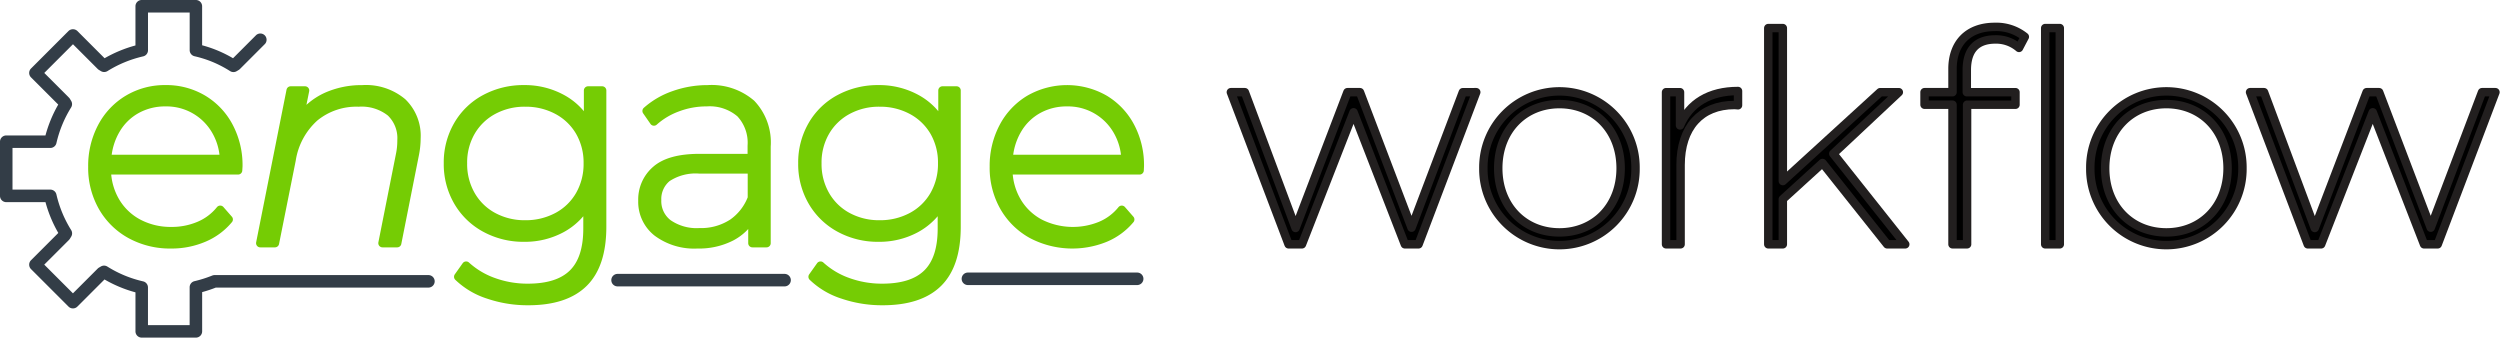 <svg xmlns="http://www.w3.org/2000/svg" xmlns:xlink="http://www.w3.org/1999/xlink" width="296.198" height="40" viewBox="0 0 296.198 40">
  <defs>
    <style>
      .cls-1, .cls-5, .cls-6 {
        fill: none;
      }

      .cls-2 {
        clip-path: url(#clip-path);
      }

      .cls-3 {
        fill: #333d47;
      }

      .cls-4 {
        fill: #75cc04;
      }

      .cls-5 {
        stroke: #75cc04;
        stroke-linecap: round;
      }

      .cls-5, .cls-6 {
        stroke-linejoin: round;
      }

      .cls-6 {
        stroke: #221f1f;
      }
    </style>
    <clipPath id="clip-path">
      <rect id="Rectangle_3285" data-name="Rectangle 3285" class="cls-1" width="296.198" height="40"/>
    </clipPath>
  </defs>
  <g id="Group_4065" data-name="Group 4065" transform="translate(0 0)">
    <g id="Group_4064" data-name="Group 4064" class="cls-2" transform="translate(0 0)">
      <path id="Path_3809" data-name="Path 3809" class="cls-3" d="M126.054,29.826H106a.741.741,0,1,0,0,1.481h20.055a.741.741,0,0,0,0-1.481" transform="translate(8.704 2.466)"/>
      <path id="Path_3810" data-name="Path 3810" class="cls-3" d="M50.787,32.592H25.425a.735.735,0,0,0-.277.054,14.72,14.72,0,0,1-2.108.668.74.74,0,0,0-.571.721v4.483H17.531V34.058a.739.739,0,0,0-.577-.722,13.659,13.659,0,0,1-4.233-1.752.739.739,0,0,0-.767-.012l-.228.133a.715.715,0,0,0-.15.116L8.642,34.754l-3.4-3.4,2.933-2.933a.763.763,0,0,0,.107-.136l.152-.248a.74.74,0,0,0-.005-.783,13.82,13.82,0,0,1-1.746-4.219.742.742,0,0,0-.721-.571H1.481V17.53H5.962a.74.74,0,0,0,.721-.571,13.851,13.851,0,0,1,1.742-4.228.742.742,0,0,0,.006-.777l-.143-.238a.744.744,0,0,0-.11-.142L5.246,8.641l3.4-3.4,2.933,2.933a.744.744,0,0,0,.142.11l.239.144a.744.744,0,0,0,.776-.008,13.856,13.856,0,0,1,4.227-1.742.74.74,0,0,0,.572-.721V1.481h4.938v4.46a.74.74,0,0,0,.576.722,13.466,13.466,0,0,1,2.1.663h0a13.743,13.743,0,0,1,2.116,1.1.741.741,0,0,0,.776.008l.239-.144a.744.744,0,0,0,.142-.11L31.4,5.2A.741.741,0,0,0,30.35,4.158L27.609,6.9a14.912,14.912,0,0,0-1.9-.943h0a14.612,14.612,0,0,0-1.762-.593V.741A.74.74,0,0,0,23.21,0H16.79a.74.74,0,0,0-.741.741V5.385A15.333,15.333,0,0,0,12.392,6.9L9.166,3.672a.762.762,0,0,0-1.048,0L3.674,8.118a.74.74,0,0,0,0,1.047L6.9,12.391a15.263,15.263,0,0,0-1.514,3.657H.741A.74.74,0,0,0,0,16.789v6.419a.741.741,0,0,0,.741.742H5.389A15.282,15.282,0,0,0,6.908,27.6L3.674,30.834a.742.742,0,0,0,0,1.048l4.444,4.444a.744.744,0,0,0,1.048,0l3.216-3.216a15.159,15.159,0,0,0,3.668,1.527v4.622A.74.74,0,0,0,16.79,40H23.21a.74.74,0,0,0,.741-.741V34.61a15.994,15.994,0,0,0,1.618-.537H50.787a.741.741,0,0,0,0-1.481" transform="translate(0 0)"/>
      <path id="Path_3811" data-name="Path 3811" class="cls-3" d="M87.395,29.973H67.662a.741.741,0,1,0,0,1.481H87.395a.741.741,0,1,0,0-1.481" transform="translate(5.534 2.478)"/>
      <path id="Path_3812" data-name="Path 3812" class="cls-4" d="M27.37,19.373H11.814a7.559,7.559,0,0,0,1.074,3.759,6.88,6.88,0,0,0,2.72,2.546,8.175,8.175,0,0,0,3.863.9,8.254,8.254,0,0,0,3.274-.642,6.369,6.369,0,0,0,2.512-1.887l1,1.143A7.71,7.71,0,0,1,23.3,27.375a9.719,9.719,0,0,1-3.863.763A9.726,9.726,0,0,1,14.62,26.96,8.533,8.533,0,0,1,11.311,23.7a9.349,9.349,0,0,1-1.2-4.747,9.839,9.839,0,0,1,1.126-4.729,8.3,8.3,0,0,1,3.1-3.274,8.493,8.493,0,0,1,4.435-1.178,8.493,8.493,0,0,1,4.417,1.161,8.252,8.252,0,0,1,3.083,3.239A9.735,9.735,0,0,1,27.4,18.888ZM15.348,12.149a6.46,6.46,0,0,0-2.443,2.391,7.785,7.785,0,0,0-1.057,3.482H25.707a7.254,7.254,0,0,0-1.039-3.465,6.728,6.728,0,0,0-5.89-3.257,6.925,6.925,0,0,0-3.43.849" transform="translate(0.836 0.808)"/>
      <path id="Path_3813" data-name="Path 3813" class="cls-5" d="M27.37,19.373H11.814a7.559,7.559,0,0,0,1.074,3.759,6.88,6.88,0,0,0,2.72,2.546,8.175,8.175,0,0,0,3.863.9,8.254,8.254,0,0,0,3.274-.642,6.369,6.369,0,0,0,2.512-1.887l1,1.143A7.71,7.71,0,0,1,23.3,27.375a9.719,9.719,0,0,1-3.863.763A9.726,9.726,0,0,1,14.62,26.96,8.533,8.533,0,0,1,11.311,23.7a9.349,9.349,0,0,1-1.2-4.747,9.839,9.839,0,0,1,1.126-4.729,8.3,8.3,0,0,1,3.1-3.274,8.493,8.493,0,0,1,4.435-1.178,8.493,8.493,0,0,1,4.417,1.161,8.252,8.252,0,0,1,3.083,3.239A9.735,9.735,0,0,1,27.4,18.888ZM15.348,12.149a6.46,6.46,0,0,0-2.443,2.391,7.785,7.785,0,0,0-1.057,3.482H25.707a7.254,7.254,0,0,0-1.039-3.465,6.728,6.728,0,0,0-5.89-3.257A6.925,6.925,0,0,0,15.348,12.149Z" transform="translate(0.836 0.808)"/>
      <path id="Path_3814" data-name="Path 3814" class="cls-4" d="M45.322,11.317a5.5,5.5,0,0,1,1.663,4.244,10.081,10.081,0,0,1-.208,1.975L44.7,28H42.966l2.079-10.463a8.122,8.122,0,0,0,.173-1.731,4.208,4.208,0,0,0-1.3-3.31,5.526,5.526,0,0,0-3.794-1.161,7.8,7.8,0,0,0-5.2,1.75,8.54,8.54,0,0,0-2.737,5.076L30.216,28H28.484l3.6-18.085h1.7l-.693,3.43a7.983,7.983,0,0,1,3.2-2.685,10.127,10.127,0,0,1,4.279-.883,6.729,6.729,0,0,1,4.747,1.542" transform="translate(2.355 0.808)"/>
      <path id="Path_3815" data-name="Path 3815" class="cls-5" d="M45.322,11.317a5.5,5.5,0,0,1,1.663,4.244,10.081,10.081,0,0,1-.208,1.975L44.7,28H42.966l2.079-10.463a8.122,8.122,0,0,0,.173-1.731,4.208,4.208,0,0,0-1.3-3.31,5.526,5.526,0,0,0-3.794-1.161,7.8,7.8,0,0,0-5.2,1.75,8.54,8.54,0,0,0-2.737,5.076L30.216,28H28.484l3.6-18.085h1.7l-.693,3.43a7.983,7.983,0,0,1,3.2-2.685,10.127,10.127,0,0,1,4.279-.883A6.729,6.729,0,0,1,45.322,11.317Z" transform="translate(2.355 0.808)"/>
      <path id="Path_3816" data-name="Path 3816" class="cls-4" d="M67.285,9.914V26.059q0,4.5-2.183,6.652T58.52,34.859a14.4,14.4,0,0,1-4.712-.762,9.162,9.162,0,0,1-3.569-2.113l.935-1.317a9.553,9.553,0,0,0,3.257,1.94,11.758,11.758,0,0,0,4.054.693q3.6,0,5.336-1.715t1.732-5.318V23.218a7.68,7.68,0,0,1-3.083,3.049,9.123,9.123,0,0,1-4.435,1.074,9.418,9.418,0,0,1-4.591-1.126A8.284,8.284,0,0,1,50.2,23.079a8.809,8.809,0,0,1-1.178-4.539A8.812,8.812,0,0,1,50.2,14a8.167,8.167,0,0,1,3.239-3.118,9.54,9.54,0,0,1,4.591-1.109,9.176,9.176,0,0,1,4.5,1.109A7.578,7.578,0,0,1,65.622,14V9.914Zm-5.3,14.95a6.66,6.66,0,0,0,2.65-2.564,7.372,7.372,0,0,0,.953-3.759,7.28,7.28,0,0,0-.953-3.742,6.7,6.7,0,0,0-2.65-2.546,7.885,7.885,0,0,0-3.811-.918,7.781,7.781,0,0,0-3.794.918A6.723,6.723,0,0,0,51.747,14.8a7.269,7.269,0,0,0-.953,3.742,7.361,7.361,0,0,0,.953,3.759,6.678,6.678,0,0,0,2.633,2.564,7.781,7.781,0,0,0,3.794.918,7.885,7.885,0,0,0,3.811-.918" transform="translate(4.054 0.808)"/>
      <path id="Path_3817" data-name="Path 3817" class="cls-5" d="M67.285,9.914V26.059q0,4.5-2.183,6.652T58.52,34.859a14.4,14.4,0,0,1-4.712-.762,9.162,9.162,0,0,1-3.569-2.113l.935-1.317a9.553,9.553,0,0,0,3.257,1.94,11.758,11.758,0,0,0,4.054.693q3.6,0,5.336-1.715t1.732-5.318V23.218a7.68,7.68,0,0,1-3.083,3.049,9.123,9.123,0,0,1-4.435,1.074,9.418,9.418,0,0,1-4.591-1.126A8.284,8.284,0,0,1,50.2,23.079a8.809,8.809,0,0,1-1.178-4.539A8.812,8.812,0,0,1,50.2,14a8.167,8.167,0,0,1,3.239-3.118,9.54,9.54,0,0,1,4.591-1.109,9.176,9.176,0,0,1,4.5,1.109A7.578,7.578,0,0,1,65.622,14V9.914Zm-5.3,14.95a6.66,6.66,0,0,0,2.65-2.564,7.372,7.372,0,0,0,.953-3.759,7.28,7.28,0,0,0-.953-3.742,6.7,6.7,0,0,0-2.65-2.546,7.885,7.885,0,0,0-3.811-.918,7.781,7.781,0,0,0-3.794.918A6.723,6.723,0,0,0,51.747,14.8a7.269,7.269,0,0,0-.953,3.742,7.361,7.361,0,0,0,.953,3.759,6.678,6.678,0,0,0,2.633,2.564,7.781,7.781,0,0,0,3.794.918A7.885,7.885,0,0,0,61.985,24.863Z" transform="translate(4.054 0.808)"/>
      <path id="Path_3818" data-name="Path 3818" class="cls-4" d="M83.2,11.49A6.639,6.639,0,0,1,85,16.531V28H83.334V24.777A6.01,6.01,0,0,1,80.8,27.254a8.388,8.388,0,0,1-3.984.883,7.341,7.341,0,0,1-4.764-1.42,4.581,4.581,0,0,1-1.75-3.742,4.619,4.619,0,0,1,1.611-3.655q1.611-1.4,5.145-1.4h6.2V16.462A5.093,5.093,0,0,0,81.9,12.616a5.553,5.553,0,0,0-4-1.317,9.647,9.647,0,0,0-3.447.624,8.652,8.652,0,0,0-2.789,1.663l-.866-1.247a9.632,9.632,0,0,1,3.257-1.888,11.833,11.833,0,0,1,3.984-.676A7.2,7.2,0,0,1,83.2,11.49m-2.3,14.188a6.327,6.327,0,0,0,2.373-3.014v-3.4H77.1a6.139,6.139,0,0,0-3.863.97,3.25,3.25,0,0,0-1.2,2.668,3.339,3.339,0,0,0,1.317,2.789,5.919,5.919,0,0,0,3.707,1.022,6.8,6.8,0,0,0,3.828-1.039" transform="translate(5.814 0.808)"/>
      <path id="Path_3819" data-name="Path 3819" class="cls-5" d="M83.2,11.49A6.639,6.639,0,0,1,85,16.531V28H83.334V24.777A6.01,6.01,0,0,1,80.8,27.254a8.388,8.388,0,0,1-3.984.883,7.341,7.341,0,0,1-4.764-1.42,4.581,4.581,0,0,1-1.75-3.742,4.619,4.619,0,0,1,1.611-3.655q1.611-1.4,5.145-1.4h6.2V16.462A5.093,5.093,0,0,0,81.9,12.616a5.553,5.553,0,0,0-4-1.317,9.647,9.647,0,0,0-3.447.624,8.652,8.652,0,0,0-2.789,1.663l-.866-1.247a9.632,9.632,0,0,1,3.257-1.888,11.833,11.833,0,0,1,3.984-.676A7.2,7.2,0,0,1,83.2,11.49Zm-2.3,14.188a6.327,6.327,0,0,0,2.373-3.014v-3.4H77.1a6.139,6.139,0,0,0-3.863.97,3.25,3.25,0,0,0-1.2,2.668,3.339,3.339,0,0,0,1.317,2.789,5.919,5.919,0,0,0,3.707,1.022A6.8,6.8,0,0,0,80.891,25.678Z" transform="translate(5.814 0.808)"/>
      <path id="Path_3820" data-name="Path 3820" class="cls-4" d="M106.068,9.914V26.059q0,4.5-2.182,6.652T97.3,34.859a14.4,14.4,0,0,1-4.711-.762,9.154,9.154,0,0,1-3.569-2.113l.935-1.317a9.558,9.558,0,0,0,3.256,1.94,11.768,11.768,0,0,0,4.055.693q3.6,0,5.336-1.715t1.732-5.318V23.218a7.687,7.687,0,0,1-3.083,3.049,9.126,9.126,0,0,1-4.435,1.074,9.419,9.419,0,0,1-4.591-1.126,8.279,8.279,0,0,1-3.24-3.135,8.819,8.819,0,0,1-1.177-4.539A8.822,8.822,0,0,1,88.988,14a8.163,8.163,0,0,1,3.24-3.118,9.541,9.541,0,0,1,4.591-1.109,9.175,9.175,0,0,1,4.5,1.109A7.571,7.571,0,0,1,104.405,14V9.914Zm-5.3,14.95a6.667,6.667,0,0,0,2.65-2.564,7.371,7.371,0,0,0,.952-3.759,7.279,7.279,0,0,0-.952-3.742,6.712,6.712,0,0,0-2.65-2.546,7.889,7.889,0,0,0-3.812-.918,7.774,7.774,0,0,0-3.793.918A6.716,6.716,0,0,0,90.531,14.8a7.259,7.259,0,0,0-.954,3.742,7.351,7.351,0,0,0,.954,3.759,6.671,6.671,0,0,0,2.633,2.564,7.774,7.774,0,0,0,3.793.918,7.889,7.889,0,0,0,3.812-.918" transform="translate(7.261 0.808)"/>
      <path id="Path_3821" data-name="Path 3821" class="cls-5" d="M106.068,9.914V26.059q0,4.5-2.182,6.652T97.3,34.859a14.4,14.4,0,0,1-4.711-.762,9.154,9.154,0,0,1-3.569-2.113l.935-1.317a9.558,9.558,0,0,0,3.256,1.94,11.768,11.768,0,0,0,4.055.693q3.6,0,5.336-1.715t1.732-5.318V23.218a7.687,7.687,0,0,1-3.083,3.049,9.126,9.126,0,0,1-4.435,1.074,9.419,9.419,0,0,1-4.591-1.126,8.279,8.279,0,0,1-3.24-3.135,8.819,8.819,0,0,1-1.177-4.539A8.822,8.822,0,0,1,88.988,14a8.163,8.163,0,0,1,3.24-3.118,9.541,9.541,0,0,1,4.591-1.109,9.175,9.175,0,0,1,4.5,1.109A7.571,7.571,0,0,1,104.405,14V9.914Zm-5.3,14.95a6.667,6.667,0,0,0,2.65-2.564,7.371,7.371,0,0,0,.952-3.759,7.279,7.279,0,0,0-.952-3.742,6.712,6.712,0,0,0-2.65-2.546,7.889,7.889,0,0,0-3.812-.918,7.774,7.774,0,0,0-3.793.918A6.716,6.716,0,0,0,90.531,14.8a7.259,7.259,0,0,0-.954,3.742,7.351,7.351,0,0,0,.954,3.759,6.671,6.671,0,0,0,2.633,2.564,7.774,7.774,0,0,0,3.793.918A7.889,7.889,0,0,0,100.769,24.863Z" transform="translate(7.261 0.808)"/>
      <path id="Path_3822" data-name="Path 3822" class="cls-4" d="M126.024,19.373H110.468a7.559,7.559,0,0,0,1.074,3.759,6.88,6.88,0,0,0,2.72,2.546,8.7,8.7,0,0,0,7.137.259,6.369,6.369,0,0,0,2.512-1.887l1,1.143a7.709,7.709,0,0,1-2.962,2.182,10.31,10.31,0,0,1-8.679-.415,8.533,8.533,0,0,1-3.309-3.257,9.349,9.349,0,0,1-1.2-4.747,9.839,9.839,0,0,1,1.126-4.729,8.3,8.3,0,0,1,3.1-3.274,8.961,8.961,0,0,1,8.852-.017,8.252,8.252,0,0,1,3.083,3.239,9.734,9.734,0,0,1,1.126,4.712ZM114,12.149a6.46,6.46,0,0,0-2.443,2.391,7.785,7.785,0,0,0-1.057,3.482h13.858a7.254,7.254,0,0,0-1.039-3.465,6.728,6.728,0,0,0-5.89-3.257,6.925,6.925,0,0,0-3.43.849" transform="translate(8.994 0.808)"/>
      <path id="Path_3823" data-name="Path 3823" class="cls-5" d="M126.024,19.373H110.468a7.559,7.559,0,0,0,1.074,3.759,6.88,6.88,0,0,0,2.72,2.546,8.7,8.7,0,0,0,7.137.259,6.369,6.369,0,0,0,2.512-1.887l1,1.143a7.709,7.709,0,0,1-2.962,2.182,10.31,10.31,0,0,1-8.679-.415,8.533,8.533,0,0,1-3.309-3.257,9.349,9.349,0,0,1-1.2-4.747,9.839,9.839,0,0,1,1.126-4.729,8.3,8.3,0,0,1,3.1-3.274,8.961,8.961,0,0,1,8.852-.017,8.252,8.252,0,0,1,3.083,3.239,9.734,9.734,0,0,1,1.126,4.712ZM114,12.149a6.46,6.46,0,0,0-2.443,2.391,7.785,7.785,0,0,0-1.057,3.482h13.858a7.254,7.254,0,0,0-1.039-3.465,6.728,6.728,0,0,0-5.89-3.257A6.925,6.925,0,0,0,114,12.149Z" transform="translate(8.994 0.808)"/>
      <path id="Path_3824" data-name="Path 3824" d="M163.767,10.088l-6.836,18.024h-1.623L149.23,12.47l-6.112,15.642H141.53l-6.837-18.024h1.659l6.008,16.09,6.145-16.09h1.484L156.1,26.144l6.077-16.055Z" transform="translate(11.138 0.834)"/>
      <path id="Path_3825" data-name="Path 3825" class="cls-6" d="M163.767,10.088l-6.836,18.024h-1.623L149.23,12.47l-6.112,15.642H141.53l-6.837-18.024h1.659l6.008,16.09,6.145-16.09h1.484L156.1,26.144l6.077-16.055Z" transform="translate(11.138 0.834)"/>
      <path id="Path_3826" data-name="Path 3826" d="M162.326,19.111a9.013,9.013,0,1,1,18.025,0,9.013,9.013,0,1,1-18.025,0m16.263,0c0-4.523-3.107-7.6-7.251-7.6s-7.251,3.073-7.251,7.6,3.108,7.6,7.251,7.6,7.251-3.073,7.251-7.6" transform="translate(13.423 0.823)"/>
      <path id="Path_3827" data-name="Path 3827" class="cls-6" d="M162.326,19.111a9.013,9.013,0,1,1,18.025,0,9.013,9.013,0,1,1-18.025,0Zm16.263,0c0-4.523-3.107-7.6-7.251-7.6s-7.251,3.073-7.251,7.6,3.108,7.6,7.251,7.6S178.589,23.634,178.589,19.111Z" transform="translate(13.423 0.823)"/>
      <path id="Path_3828" data-name="Path 3828" d="M190.843,9.961v1.691c-.139,0-.277-.034-.415-.034-4,0-6.388,2.658-6.388,7.112v9.391h-1.726V10.1h1.657v3.937c1.105-2.624,3.487-4.074,6.872-4.074" transform="translate(15.076 0.823)"/>
      <path id="Path_3829" data-name="Path 3829" class="cls-6" d="M190.843,9.961v1.691c-.139,0-.277-.034-.415-.034-4,0-6.388,2.658-6.388,7.112v9.391h-1.726V10.1h1.657v3.937C185.077,11.411,187.459,9.961,190.843,9.961Z" transform="translate(15.076 0.823)"/>
      <path id="Path_3830" data-name="Path 3830" d="M199.928,19.059l-4.7,4.282v5.351h-1.726V3.072h1.726V21.2l11.533-10.531h2.21l-7.768,7.285,8.528,10.738h-2.142Z" transform="translate(16.001 0.254)"/>
      <path id="Path_3831" data-name="Path 3831" class="cls-6" d="M199.928,19.059l-4.7,4.282v5.351h-1.726V3.072h1.726V21.2l11.533-10.531h2.21l-7.768,7.285,8.528,10.738h-2.142Z" transform="translate(16.001 0.254)"/>
      <path id="Path_3832" data-name="Path 3832" d="M218.927,2.945a5.383,5.383,0,0,1,3.557,1.174l-.69,1.312a4.144,4.144,0,0,0-2.8-1c-2.244,0-3.384,1.243-3.384,3.625v2.624h5.766v1.484h-5.732V28.7h-1.727V12.163h-3.314V10.679h3.314V7.917c0-3,1.8-4.972,5.006-4.972m7.7,25.757H224.9V3.083h1.727Z" transform="translate(17.415 0.243)"/>
      <path id="Path_3833" data-name="Path 3833" class="cls-6" d="M218.927,2.945a5.383,5.383,0,0,1,3.557,1.174l-.69,1.312a4.144,4.144,0,0,0-2.8-1c-2.244,0-3.384,1.243-3.384,3.625v2.624h5.766v1.484h-5.732V28.7h-1.727V12.163h-3.314V10.679h3.314V7.917C213.921,4.912,215.717,2.945,218.927,2.945Zm7.7,25.757H224.9V3.083h1.727Z" transform="translate(17.415 0.243)"/>
      <path id="Path_3834" data-name="Path 3834" d="M228.743,19.111a9.013,9.013,0,1,1,18.025,0,9.013,9.013,0,1,1-18.025,0m16.263,0c0-4.523-3.107-7.6-7.251-7.6s-7.251,3.073-7.251,7.6,3.108,7.6,7.251,7.6,7.251-3.073,7.251-7.6" transform="translate(18.915 0.823)"/>
      <path id="Path_3835" data-name="Path 3835" class="cls-6" d="M228.743,19.111a9.013,9.013,0,1,1,18.025,0,9.013,9.013,0,1,1-18.025,0Zm16.263,0c0-4.523-3.107-7.6-7.251-7.6s-7.251,3.073-7.251,7.6,3.108,7.6,7.251,7.6S245.006,23.634,245.006,19.111Z" transform="translate(18.915 0.823)"/>
      <path id="Path_3836" data-name="Path 3836" d="M275.3,10.088,268.46,28.112h-1.623L260.76,12.47l-6.111,15.642H253.06l-6.836-18.024h1.658l6.008,16.09,6.145-16.09h1.484l6.112,16.055,6.077-16.055Z" transform="translate(20.36 0.834)"/>
      <path id="Path_3837" data-name="Path 3837" class="cls-6" d="M275.3,10.088,268.46,28.112h-1.623L260.76,12.47l-6.111,15.642H253.06l-6.836-18.024h1.658l6.008,16.09,6.145-16.09h1.484l6.112,16.055,6.077-16.055Z" transform="translate(20.36 0.834)"/>
    </g>
  </g>
</svg>
